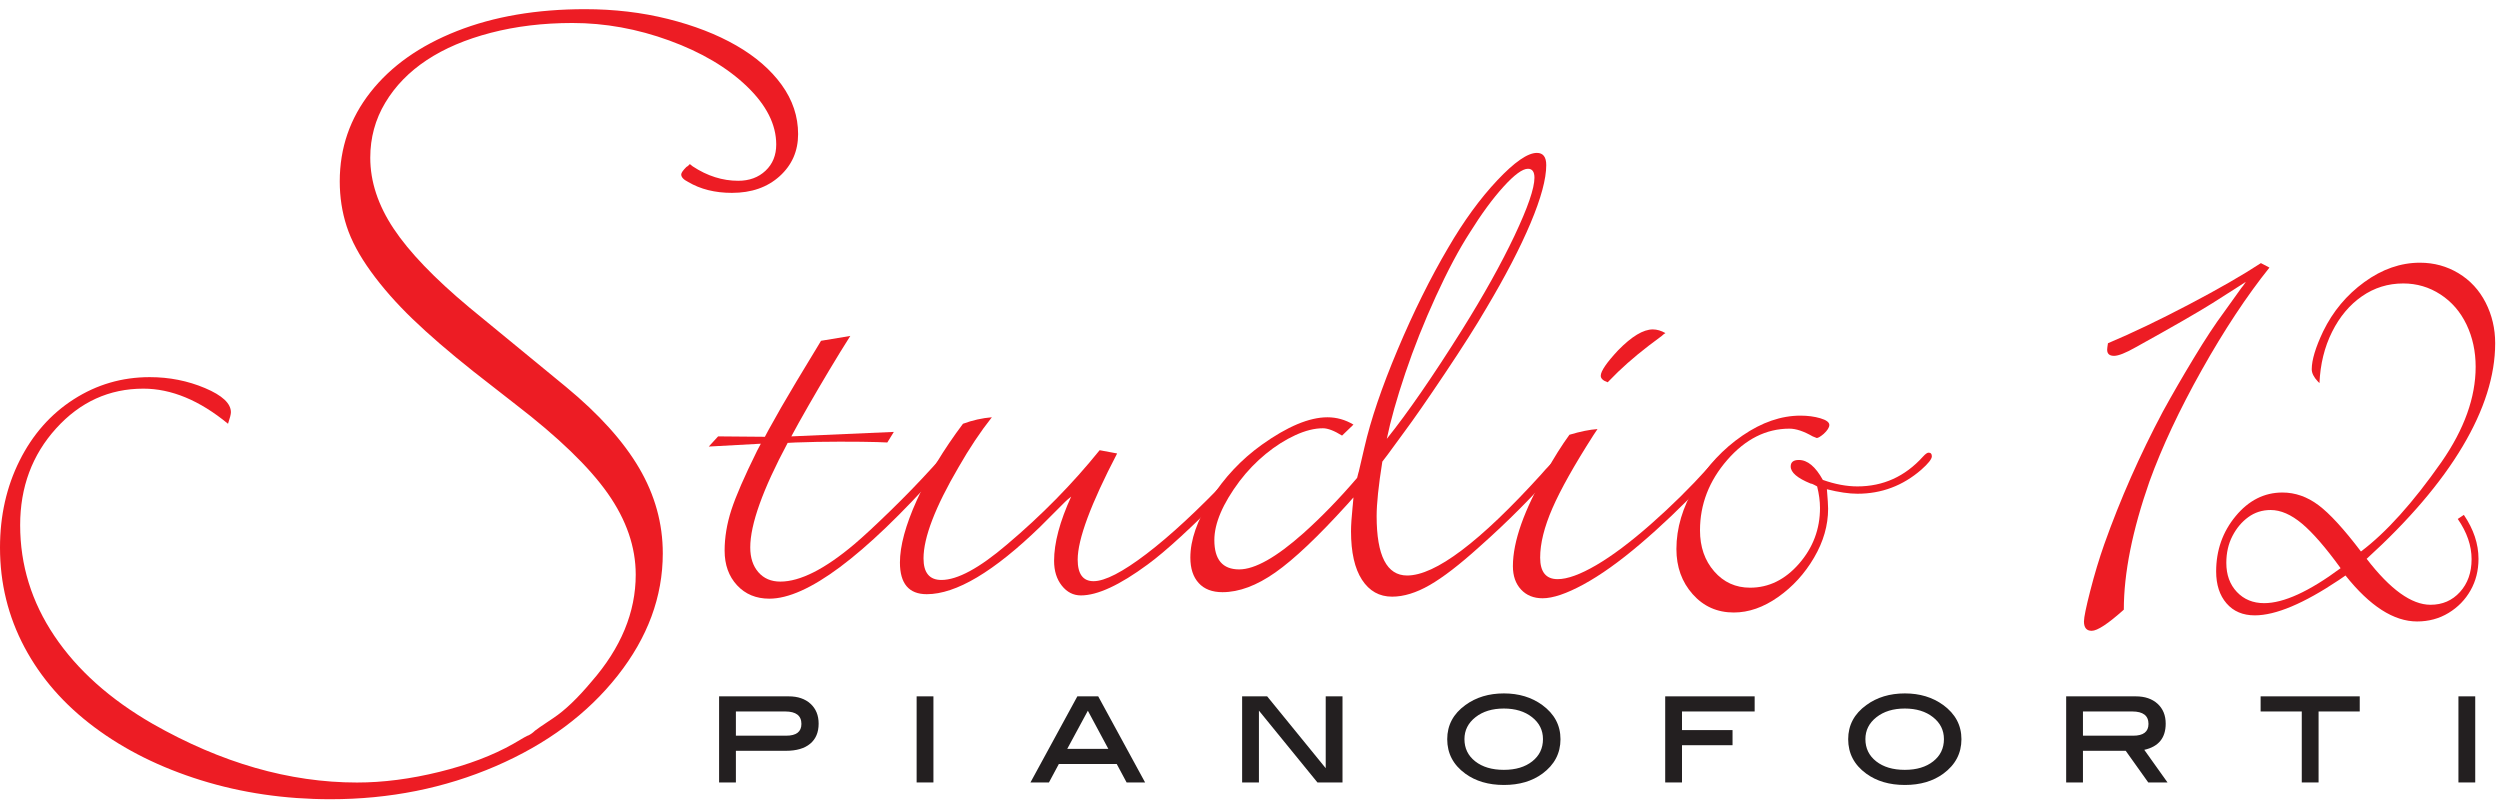 <?xml version="1.0" encoding="UTF-8" standalone="no"?>
<!DOCTYPE svg PUBLIC "-//W3C//DTD SVG 1.1//EN" "http://www.w3.org/Graphics/SVG/1.1/DTD/svg11.dtd">
<svg width="100%" height="100%" viewBox="0 0 1134 363" version="1.1" xmlns="http://www.w3.org/2000/svg" xmlns:xlink="http://www.w3.org/1999/xlink" xml:space="preserve" xmlns:serif="http://www.serif.com/" style="fill-rule:evenodd;clip-rule:evenodd;stroke-linejoin:round;stroke-miterlimit:2;">
    <g transform="matrix(4.167,0,0,4.167,0,4.162)">
        <path d="M24.822,45.132C21.729,42.584 18.658,41.308 15.608,41.308C11.888,41.308 8.723,42.75 6.111,45.633C3.5,48.517 2.194,52.027 2.194,56.164C2.194,60.511 3.437,64.532 5.923,68.23C8.409,71.929 11.972,75.116 16.611,77.79C24.091,82.052 31.508,84.183 38.863,84.183C41.705,84.183 44.693,83.796 47.827,83.024C50.961,82.25 53.635,81.237 55.851,79.983C56.895,79.357 57.458,79.044 57.543,79.044C57.794,78.918 58.023,78.751 58.232,78.542C58.315,78.457 58.984,77.998 60.238,77.163C61.492,76.328 62.871,75.011 64.376,73.214C67.593,69.537 69.202,65.651 69.202,61.555C69.202,58.546 68.188,55.6 66.162,52.716C64.134,49.833 60.781,46.595 56.101,43.001L51.525,39.428C48.893,37.338 46.688,35.438 44.912,33.724C43.136,32.011 41.621,30.287 40.368,28.552C39.114,26.818 38.236,25.178 37.735,23.631C37.233,22.086 36.983,20.456 36.983,18.742C36.983,15.106 38.1,11.869 40.336,9.026C42.571,6.185 45.706,3.971 49.739,2.382C53.771,0.794 58.42,0 63.685,0C66.861,0 69.87,0.355 72.712,1.065C75.553,1.777 78.029,2.737 80.14,3.949C82.249,5.162 83.901,6.593 85.092,8.243C86.283,9.894 86.878,11.681 86.878,13.602C86.878,15.441 86.21,16.967 84.873,18.178C83.535,19.391 81.801,19.996 79.67,19.996C77.831,19.996 76.243,19.599 74.906,18.805C74.404,18.554 74.154,18.283 74.154,17.99C74.154,17.824 74.342,17.551 74.718,17.175C74.801,17.134 74.874,17.081 74.938,17.019C75,16.956 75.052,16.904 75.094,16.862L75.407,17.112C76.995,18.158 78.646,18.68 80.359,18.68C81.571,18.68 82.563,18.314 83.337,17.582C84.11,16.852 84.497,15.901 84.497,14.73C84.497,12.558 83.431,10.448 81.3,8.399C79.169,6.353 76.357,4.691 72.869,3.416C69.379,2.142 65.858,1.504 62.307,1.504C59.13,1.504 56.173,1.86 53.437,2.57C50.7,3.281 48.37,4.273 46.448,5.547C44.525,6.823 43.021,8.368 41.935,10.186C40.848,12.004 40.305,14 40.305,16.172C40.305,18.764 41.151,21.334 42.844,23.882C44.536,26.432 47.283,29.294 51.086,32.47L61.617,41.12C65.211,44.088 67.864,47.034 69.578,49.959C71.291,52.884 72.148,55.976 72.148,59.235C72.148,63.958 70.507,68.398 67.227,72.556C63.946,76.714 59.527,79.993 53.97,82.397C48.412,84.799 42.415,86.001 35.98,86.001C31.006,86.001 26.305,85.311 21.876,83.933C17.446,82.554 13.581,80.631 10.28,78.165C6.978,75.701 4.439,72.796 2.664,69.453C0.887,66.11 0,62.495 0,58.609C0,55.141 0.71,51.986 2.131,49.144C3.551,46.302 5.516,44.077 8.023,42.468C10.531,40.859 13.289,40.055 16.297,40.055C18.429,40.055 20.435,40.452 22.315,41.246C24.195,42.04 25.136,42.917 25.136,43.878C25.136,44.088 25.031,44.505 24.822,45.132" style="fill:rgb(237,28,36);fill-rule:nonzero;"/>
    </g>
    <g transform="matrix(4.167,0,0,4.167,0,61.408)">
        <path d="M92.561,21.83L91.454,23.601C89.83,26.258 88.325,28.825 86.938,31.305L86.141,32.766L97.298,32.279L96.59,33.43L95.483,33.386C94.509,33.357 93.151,33.342 91.41,33.342C89.756,33.342 88.148,33.371 86.584,33.43L85.742,33.474C83.026,38.551 81.669,42.345 81.669,44.853C81.669,45.975 81.964,46.876 82.555,47.554C83.145,48.234 83.941,48.573 84.945,48.573C87.1,48.573 89.786,47.215 93.004,44.499C93.978,43.673 95.284,42.463 96.922,40.868C98.561,39.275 100.103,37.681 101.549,36.087L102.346,35.201C102.67,34.818 102.906,34.626 103.054,34.626C103.32,34.626 103.453,34.744 103.453,34.98C103.453,35.187 103.039,35.748 102.213,36.662C94.007,45.842 87.852,50.432 83.75,50.432C82.303,50.432 81.13,49.945 80.23,48.971C79.329,47.997 78.879,46.743 78.879,45.208C78.879,43.762 79.123,42.285 79.61,40.78C80.097,39.275 81.034,37.12 82.422,34.316L82.82,33.563L77.153,33.873L78.171,32.766L83.263,32.81L83.662,32.058C84.517,30.493 85.521,28.752 86.672,26.833L88.089,24.487L88.975,23.025L89.373,22.361L92.561,21.83" style="fill:rgb(237,28,36);fill-rule:nonzero;"/>
    </g>
    <g transform="matrix(4.167,0,0,4.167,0,96.829)">
        <path d="M107.969,22.184C106.729,23.749 105.519,25.564 104.338,27.63C101.799,31.969 100.53,35.275 100.53,37.548C100.53,39.113 101.179,39.895 102.479,39.895C104.22,39.895 106.596,38.611 109.607,36.043C113.385,32.855 116.75,29.431 119.702,25.77L121.606,26.125C118.743,31.615 117.311,35.467 117.311,37.681C117.311,39.246 117.887,40.028 119.038,40.028C120.278,40.028 122.196,39.039 124.794,37.061C127.391,35.084 130.402,32.294 133.826,28.693C135.332,27.129 136.158,26.346 136.306,26.346C136.571,26.346 136.704,26.465 136.704,26.7C136.704,26.966 135.7,28.117 133.693,30.154C129.797,34.11 126.875,36.795 124.927,38.212C121.886,40.456 119.465,41.577 117.666,41.577C116.838,41.577 116.145,41.223 115.584,40.514C115.023,39.806 114.743,38.906 114.743,37.814C114.743,35.865 115.363,33.534 116.603,30.818C116.484,30.907 116.359,31.01 116.227,31.128C116.094,31.246 115.998,31.335 115.938,31.394L113.238,34.094C108.19,38.994 104.073,41.444 100.885,41.444C98.937,41.444 97.962,40.293 97.962,37.99C97.962,36.191 98.575,33.932 99.8,31.216C101.024,28.501 102.7,25.726 104.825,22.892C105.858,22.509 106.906,22.273 107.969,22.184" style="fill:rgb(237,28,36);fill-rule:nonzero;"/>
    </g>
    <g transform="matrix(4.167,0,0,4.167,0,-22.533)">
        <path d="M150.96,53.178C153.234,50.344 155.964,46.389 159.152,41.312C161.513,37.534 163.417,34.117 164.864,31.062C166.309,28.007 167.033,25.904 167.033,24.753C167.033,24.104 166.796,23.779 166.325,23.779C165.734,23.779 164.848,24.428 163.668,25.727C162.487,27.026 161.262,28.693 159.994,30.73C158.812,32.56 157.581,34.877 156.296,37.681C155.012,40.486 153.905,43.267 152.975,46.027C152.045,48.787 151.374,51.171 150.96,53.178ZM147.331,51.628L146.09,52.823C145.234,52.292 144.541,52.027 144.009,52.027C143.094,52.027 142.09,52.278 140.999,52.779C139.906,53.281 138.836,53.96 137.789,54.816C136.741,55.673 135.789,56.661 134.933,57.782C133.103,60.233 132.188,62.373 132.188,64.202C132.188,66.328 133.088,67.39 134.889,67.39C136.6,67.39 138.932,66.077 141.884,63.45C143.862,61.679 145.81,59.672 147.729,57.428C147.846,56.956 147.906,56.735 147.906,56.764L148.526,54.108C149.205,51.127 150.408,47.584 152.134,43.481C153.861,39.379 155.699,35.674 157.647,32.368C159.329,29.475 161.107,27.032 162.982,25.04C164.856,23.048 166.295,22.051 167.298,22.051C167.977,22.051 168.317,22.494 168.317,23.38C168.317,24.885 167.749,26.988 166.613,29.689C165.476,32.39 163.86,35.497 161.764,39.01C160.702,40.84 159.21,43.187 157.292,46.049C155.374,48.913 153.898,51.038 152.865,52.425L151.049,54.905L150.474,55.657C150.06,58.255 149.854,60.233 149.854,61.59C149.854,65.9 150.96,68.054 153.174,68.054C156.245,68.054 161.1,64.395 167.742,57.074C167.918,56.868 168.081,56.683 168.229,56.521C168.375,56.359 168.495,56.233 168.583,56.144C168.966,55.761 169.217,55.48 169.335,55.303C169.69,54.92 169.925,54.727 170.043,54.727C170.309,54.727 170.443,54.86 170.443,55.126C170.443,55.303 170.309,55.524 170.043,55.79C169.867,55.967 169.69,56.174 169.512,56.41C166.974,59.332 164.14,62.181 161.011,64.955C158.886,66.874 157.093,68.254 155.632,69.095C154.171,69.936 152.805,70.357 151.537,70.357C150.149,70.357 149.057,69.744 148.26,68.519C147.463,67.295 147.065,65.531 147.065,63.228C147.065,62.609 147.124,61.709 147.242,60.528C147.242,60.587 147.271,60.262 147.331,59.554L146.622,60.35C143.463,63.834 140.866,66.291 138.829,67.722C136.792,69.155 134.874,69.87 133.073,69.87C131.951,69.87 131.088,69.538 130.483,68.874C129.878,68.209 129.576,67.287 129.576,66.106C129.576,64.188 130.314,62.063 131.79,59.731C133.265,57.399 135.11,55.436 137.324,53.842C140.128,51.835 142.519,50.831 144.497,50.831C145.5,50.831 146.445,51.097 147.331,51.628" style="fill:rgb(237,28,36);fill-rule:nonzero;"/>
    </g>
    <g transform="matrix(4.167,0,0,4.167,0,58.271)">
        <path d="M181.291,22.273C181.142,22.362 181.009,22.465 180.892,22.583L179.475,23.645C177.822,24.915 176.39,26.184 175.18,27.453L175.003,27.63C174.501,27.453 174.25,27.217 174.25,26.922C174.25,26.42 174.885,25.491 176.155,24.133C177.63,22.627 178.884,21.874 179.918,21.874C180.361,21.874 180.818,22.007 181.291,22.273ZM173.897,32.722L173.454,33.386C171.358,36.663 169.868,39.319 168.982,41.356C168.096,43.393 167.654,45.179 167.654,46.713C167.654,48.278 168.288,49.06 169.557,49.06C170.62,49.06 172.022,48.551 173.764,47.533C175.505,46.514 177.483,45.031 179.697,43.083C181.911,41.135 183.976,39.098 185.895,36.973C186.632,36.117 187.105,35.689 187.312,35.689C187.578,35.689 187.71,35.822 187.71,36.087C187.71,36.205 186.943,37.076 185.409,38.7C183.077,41.15 180.782,43.334 178.523,45.252C176.265,47.171 174.213,48.633 172.369,49.636C170.524,50.639 169.041,51.141 167.919,51.141C166.945,51.141 166.163,50.824 165.573,50.189C164.982,49.555 164.687,48.706 164.687,47.643C164.687,44.957 165.912,41.504 168.362,37.283C169.159,35.837 169.985,34.523 170.841,33.342C172.022,32.988 173.04,32.782 173.897,32.722" style="fill:rgb(237,28,36);fill-rule:nonzero;"/>
    </g>
    <g transform="matrix(4.167,0,0,4.167,0,103.842)">
        <path d="M197.805,28.028C197.746,27.999 197.635,27.939 197.473,27.851C197.311,27.763 197.186,27.718 197.097,27.718C195.651,27.128 194.927,26.508 194.927,25.859C194.927,25.387 195.222,25.15 195.813,25.15C196.757,25.15 197.628,25.874 198.425,27.32C199.753,27.792 201.008,28.028 202.189,28.028C204.993,28.028 207.369,26.951 209.317,24.796C209.583,24.501 209.789,24.353 209.937,24.353C210.173,24.353 210.292,24.486 210.292,24.752C210.292,25.047 209.908,25.534 209.14,26.213C207.132,27.955 204.816,28.825 202.189,28.825C201.274,28.825 200.167,28.663 198.868,28.338C198.957,29.401 199,30.109 199,30.463C199,32.264 198.492,34.035 197.473,35.776C196.455,37.518 195.149,38.95 193.555,40.071C191.961,41.193 190.352,41.754 188.729,41.754C186.928,41.754 185.437,41.09 184.257,39.761C183.076,38.433 182.486,36.795 182.486,34.846C182.486,32.574 183.157,30.308 184.5,28.05C185.843,25.792 187.57,23.94 189.681,22.493C191.791,21.048 193.894,20.324 195.99,20.324C196.787,20.324 197.51,20.42 198.16,20.612C198.808,20.804 199.133,21.048 199.133,21.342C199.133,21.608 198.927,21.933 198.514,22.316C198.16,22.612 197.909,22.759 197.761,22.759L197.319,22.582C196.344,22.022 195.503,21.741 194.794,21.741C192.255,21.741 189.998,22.877 188.02,25.15C186.042,27.423 185.054,29.976 185.054,32.81C185.054,34.611 185.57,36.101 186.604,37.282C187.636,38.463 188.935,39.053 190.5,39.053C192.537,39.053 194.315,38.183 195.835,36.44C197.355,34.699 198.116,32.677 198.116,30.375C198.116,29.637 198.011,28.855 197.805,28.028" style="fill:rgb(237,28,36);fill-rule:nonzero;"/>
    </g>
    <g transform="matrix(4.167,0,0,4.167,0,42.962)">
        <path d="M229.462,27.054C232.12,25.933 235.064,24.523 238.295,22.826C241.528,21.128 244.132,19.631 246.111,18.332L247.041,18.818C244.561,21.918 242.103,25.637 239.668,29.976C237.233,34.315 235.336,38.359 233.979,42.108C232.12,47.421 231.189,52.07 231.189,56.055C229.477,57.589 228.311,58.357 227.692,58.357C227.13,58.357 226.85,58.018 226.85,57.339C226.85,56.896 227.079,55.781 227.537,53.996C227.994,52.211 228.503,50.52 229.064,48.926C230.805,44.027 232.931,39.215 235.44,34.492C236.443,32.663 237.565,30.722 238.805,28.67C240.044,26.619 241.136,24.959 242.082,23.689L243.985,21.032C244.074,20.944 244.236,20.722 244.472,20.368L243.719,20.855L240.797,22.715C239.144,23.748 236.37,25.342 232.473,27.497C231.381,28.117 230.598,28.426 230.126,28.426C229.625,28.426 229.375,28.205 229.375,27.762C229.375,27.644 229.403,27.408 229.462,27.054" style="fill:rgb(237,28,36);fill-rule:nonzero;"/>
    </g>
    <g transform="matrix(4.167,0,0,4.167,0,38.533)">
        <path d="M254.789,52.602C253.165,50.359 251.762,48.743 250.583,47.753C249.401,46.765 248.264,46.27 247.172,46.27C246.257,46.27 245.446,46.529 244.738,47.045C244.029,47.561 243.454,48.248 243.011,49.104C242.568,49.96 242.347,50.934 242.347,52.026C242.347,53.325 242.73,54.38 243.498,55.192C244.265,56.003 245.253,56.409 246.464,56.409C248.589,56.409 251.364,55.141 254.789,52.602ZM257.622,51.583C260.19,54.919 262.507,56.586 264.574,56.586C265.872,56.586 266.942,56.122 267.784,55.192C268.625,54.262 269.045,53.074 269.045,51.627C269.045,50.152 268.542,48.691 267.54,47.244L268.204,46.801C269.266,48.366 269.798,49.96 269.798,51.583C269.798,52.853 269.51,53.996 268.934,55.015C268.359,56.033 267.562,56.852 266.543,57.472C265.525,58.092 264.381,58.402 263.112,58.402C260.573,58.402 257.976,56.734 255.32,53.398L254.611,53.886C250.774,56.454 247.718,57.738 245.446,57.738C244.147,57.738 243.122,57.302 242.369,56.432C241.616,55.561 241.24,54.402 241.24,52.956C241.24,50.653 241.948,48.646 243.365,46.934C244.782,45.223 246.479,44.366 248.457,44.366C249.844,44.366 251.15,44.824 252.375,45.739C253.6,46.654 255.142,48.336 257.002,50.786C259.748,48.72 262.669,45.473 265.769,41.045C268.249,37.474 269.488,34.021 269.488,30.685C269.488,29.002 269.156,27.468 268.492,26.08C267.828,24.693 266.882,23.601 265.658,22.804C264.433,22.007 263.083,21.608 261.607,21.608C259.954,21.608 258.456,22.073 257.113,23.003C255.769,23.933 254.684,25.225 253.859,26.877C253.032,28.531 252.575,30.39 252.486,32.456L252.309,32.279C251.866,31.807 251.645,31.364 251.645,30.951C251.645,29.947 252.058,28.575 252.884,26.833C253.947,24.649 255.445,22.856 257.378,21.453C259.311,20.052 261.326,19.35 263.422,19.35C264.957,19.35 266.359,19.734 267.628,20.501C268.897,21.269 269.878,22.332 270.573,23.689C271.266,25.047 271.613,26.523 271.613,28.117C271.613,31.63 270.432,35.371 268.071,39.341C265.709,43.311 262.227,47.392 257.622,51.583" style="fill:rgb(237,28,36);fill-rule:nonzero;"/>
    </g>
    <g transform="matrix(4.167,0,0,4.167,0,308.279)">
        <path d="M85.577,6.103C86.685,6.103 87.238,5.676 87.238,4.823C87.238,3.919 86.649,3.466 85.471,3.466L80.106,3.466L80.106,6.103L85.577,6.103ZM85.852,1.82C86.847,1.82 87.64,2.09 88.229,2.628C88.818,3.167 89.113,3.888 89.113,4.792C89.113,5.737 88.805,6.466 88.191,6.979C87.576,7.492 86.695,7.748 85.547,7.748L80.106,7.748L80.106,11.193L78.277,11.193L78.277,1.82L85.852,1.82" style="fill:rgb(35,31,32);fill-rule:nonzero;"/>
    </g>
    <g transform="matrix(4.167,0,0,4.167,0,308.279)">
        <rect x="99.78" y="1.82" width="1.829" height="9.373" style="fill:rgb(35,31,32);"/>
    </g>
    <g transform="matrix(4.167,0,0,4.167,0,308.279)">
        <path d="M120.646,7.535L118.419,3.384L116.176,7.535L120.646,7.535ZM124.651,11.193L122.638,11.193L121.56,9.181L115.262,9.181L114.183,11.193L112.17,11.193L117.275,1.82L119.546,1.82L124.651,11.193" style="fill:rgb(35,31,32);fill-rule:nonzero;"/>
    </g>
    <g transform="matrix(4.167,0,0,4.167,0,308.279)">
        <path d="M146.139,11.193L143.411,11.193L137.041,3.375L137.041,11.193L135.212,11.193L135.212,1.82L137.937,1.82L144.311,9.642L144.311,1.82L146.139,1.82L146.139,11.193" style="fill:rgb(35,31,32);fill-rule:nonzero;"/>
    </g>
    <g transform="matrix(4.167,0,0,4.167,0,308.088)">
        <path d="M167.961,6.522C167.961,5.555 167.565,4.758 166.771,4.132C165.977,3.505 164.954,3.192 163.703,3.192C162.44,3.192 161.41,3.508 160.611,4.139C159.812,4.77 159.413,5.565 159.413,6.522C159.413,7.52 159.804,8.327 160.587,8.943C161.372,9.559 162.41,9.867 163.703,9.867C164.985,9.867 166.015,9.559 166.793,8.943C167.573,8.327 167.961,7.52 167.961,6.522ZM169.867,6.53C169.867,8.064 169.211,9.313 167.901,10.279C166.783,11.101 165.386,11.513 163.709,11.513C162.034,11.513 160.631,11.101 159.503,10.279C158.193,9.324 157.538,8.074 157.538,6.53C157.538,5.006 158.198,3.766 159.519,2.811C160.677,1.968 162.074,1.546 163.709,1.546C165.335,1.546 166.727,1.968 167.885,2.811C169.207,3.776 169.867,5.016 169.867,6.53" style="fill:rgb(35,31,32);fill-rule:nonzero;"/>
    </g>
    <g transform="matrix(4.167,0,0,4.167,0,308.279)">
        <path d="M191.003,3.466L183.094,3.466L183.094,5.493L188.596,5.493L188.596,7.139L183.094,7.139L183.094,11.193L181.266,11.193L181.266,1.82L191.003,1.82L191.003,3.466" style="fill:rgb(35,31,32);fill-rule:nonzero;"/>
    </g>
    <g transform="matrix(4.167,0,0,4.167,0,308.088)">
        <path d="M211.608,6.522C211.608,5.555 211.211,4.758 210.417,4.132C209.624,3.505 208.6,3.192 207.349,3.192C206.086,3.192 205.056,3.508 204.257,4.139C203.458,4.77 203.059,5.565 203.059,6.522C203.059,7.52 203.451,8.327 204.234,8.943C205.018,9.559 206.056,9.867 207.349,9.867C208.631,9.867 209.662,9.559 210.44,8.943C211.219,8.327 211.608,7.52 211.608,6.522ZM213.513,6.53C213.513,8.064 212.858,9.313 211.547,10.279C210.429,11.101 209.033,11.513 207.356,11.513C205.68,11.513 204.278,11.101 203.15,10.279C201.839,9.324 201.184,8.074 201.184,6.53C201.184,5.006 201.844,3.766 203.166,2.811C204.324,1.968 205.72,1.546 207.356,1.546C208.982,1.546 210.374,1.968 211.532,2.811C212.853,3.776 213.513,5.016 213.513,6.53" style="fill:rgb(35,31,32);fill-rule:nonzero;"/>
    </g>
    <g transform="matrix(4.167,0,0,4.167,0,308.279)">
        <path d="M232.212,6.103C233.319,6.103 233.874,5.676 233.874,4.823C233.874,3.919 233.284,3.466 232.105,3.466L226.741,3.466L226.741,6.103L232.212,6.103ZM235.946,11.193L233.85,11.193L231.396,7.748L226.741,7.748L226.741,11.193L224.913,11.193L224.913,1.82L232.486,1.82C233.482,1.82 234.274,2.09 234.864,2.628C235.453,3.167 235.748,3.888 235.748,4.792C235.748,6.347 234.97,7.297 233.416,7.642L235.946,11.193" style="fill:rgb(35,31,32);fill-rule:nonzero;"/>
    </g>
    <g transform="matrix(4.167,0,0,4.167,0,308.279)">
        <path d="M256.87,3.466L252.389,3.466L252.389,11.193L250.56,11.193L250.56,3.466L246.08,3.466L246.08,1.82L256.87,1.82L256.87,3.466" style="fill:rgb(35,31,32);fill-rule:nonzero;"/>
    </g>
    <g transform="matrix(4.167,0,0,4.167,0,308.279)">
        <rect x="267.614" y="1.82" width="1.828" height="9.373" style="fill:rgb(35,31,32);"/>
    </g>
</svg>
